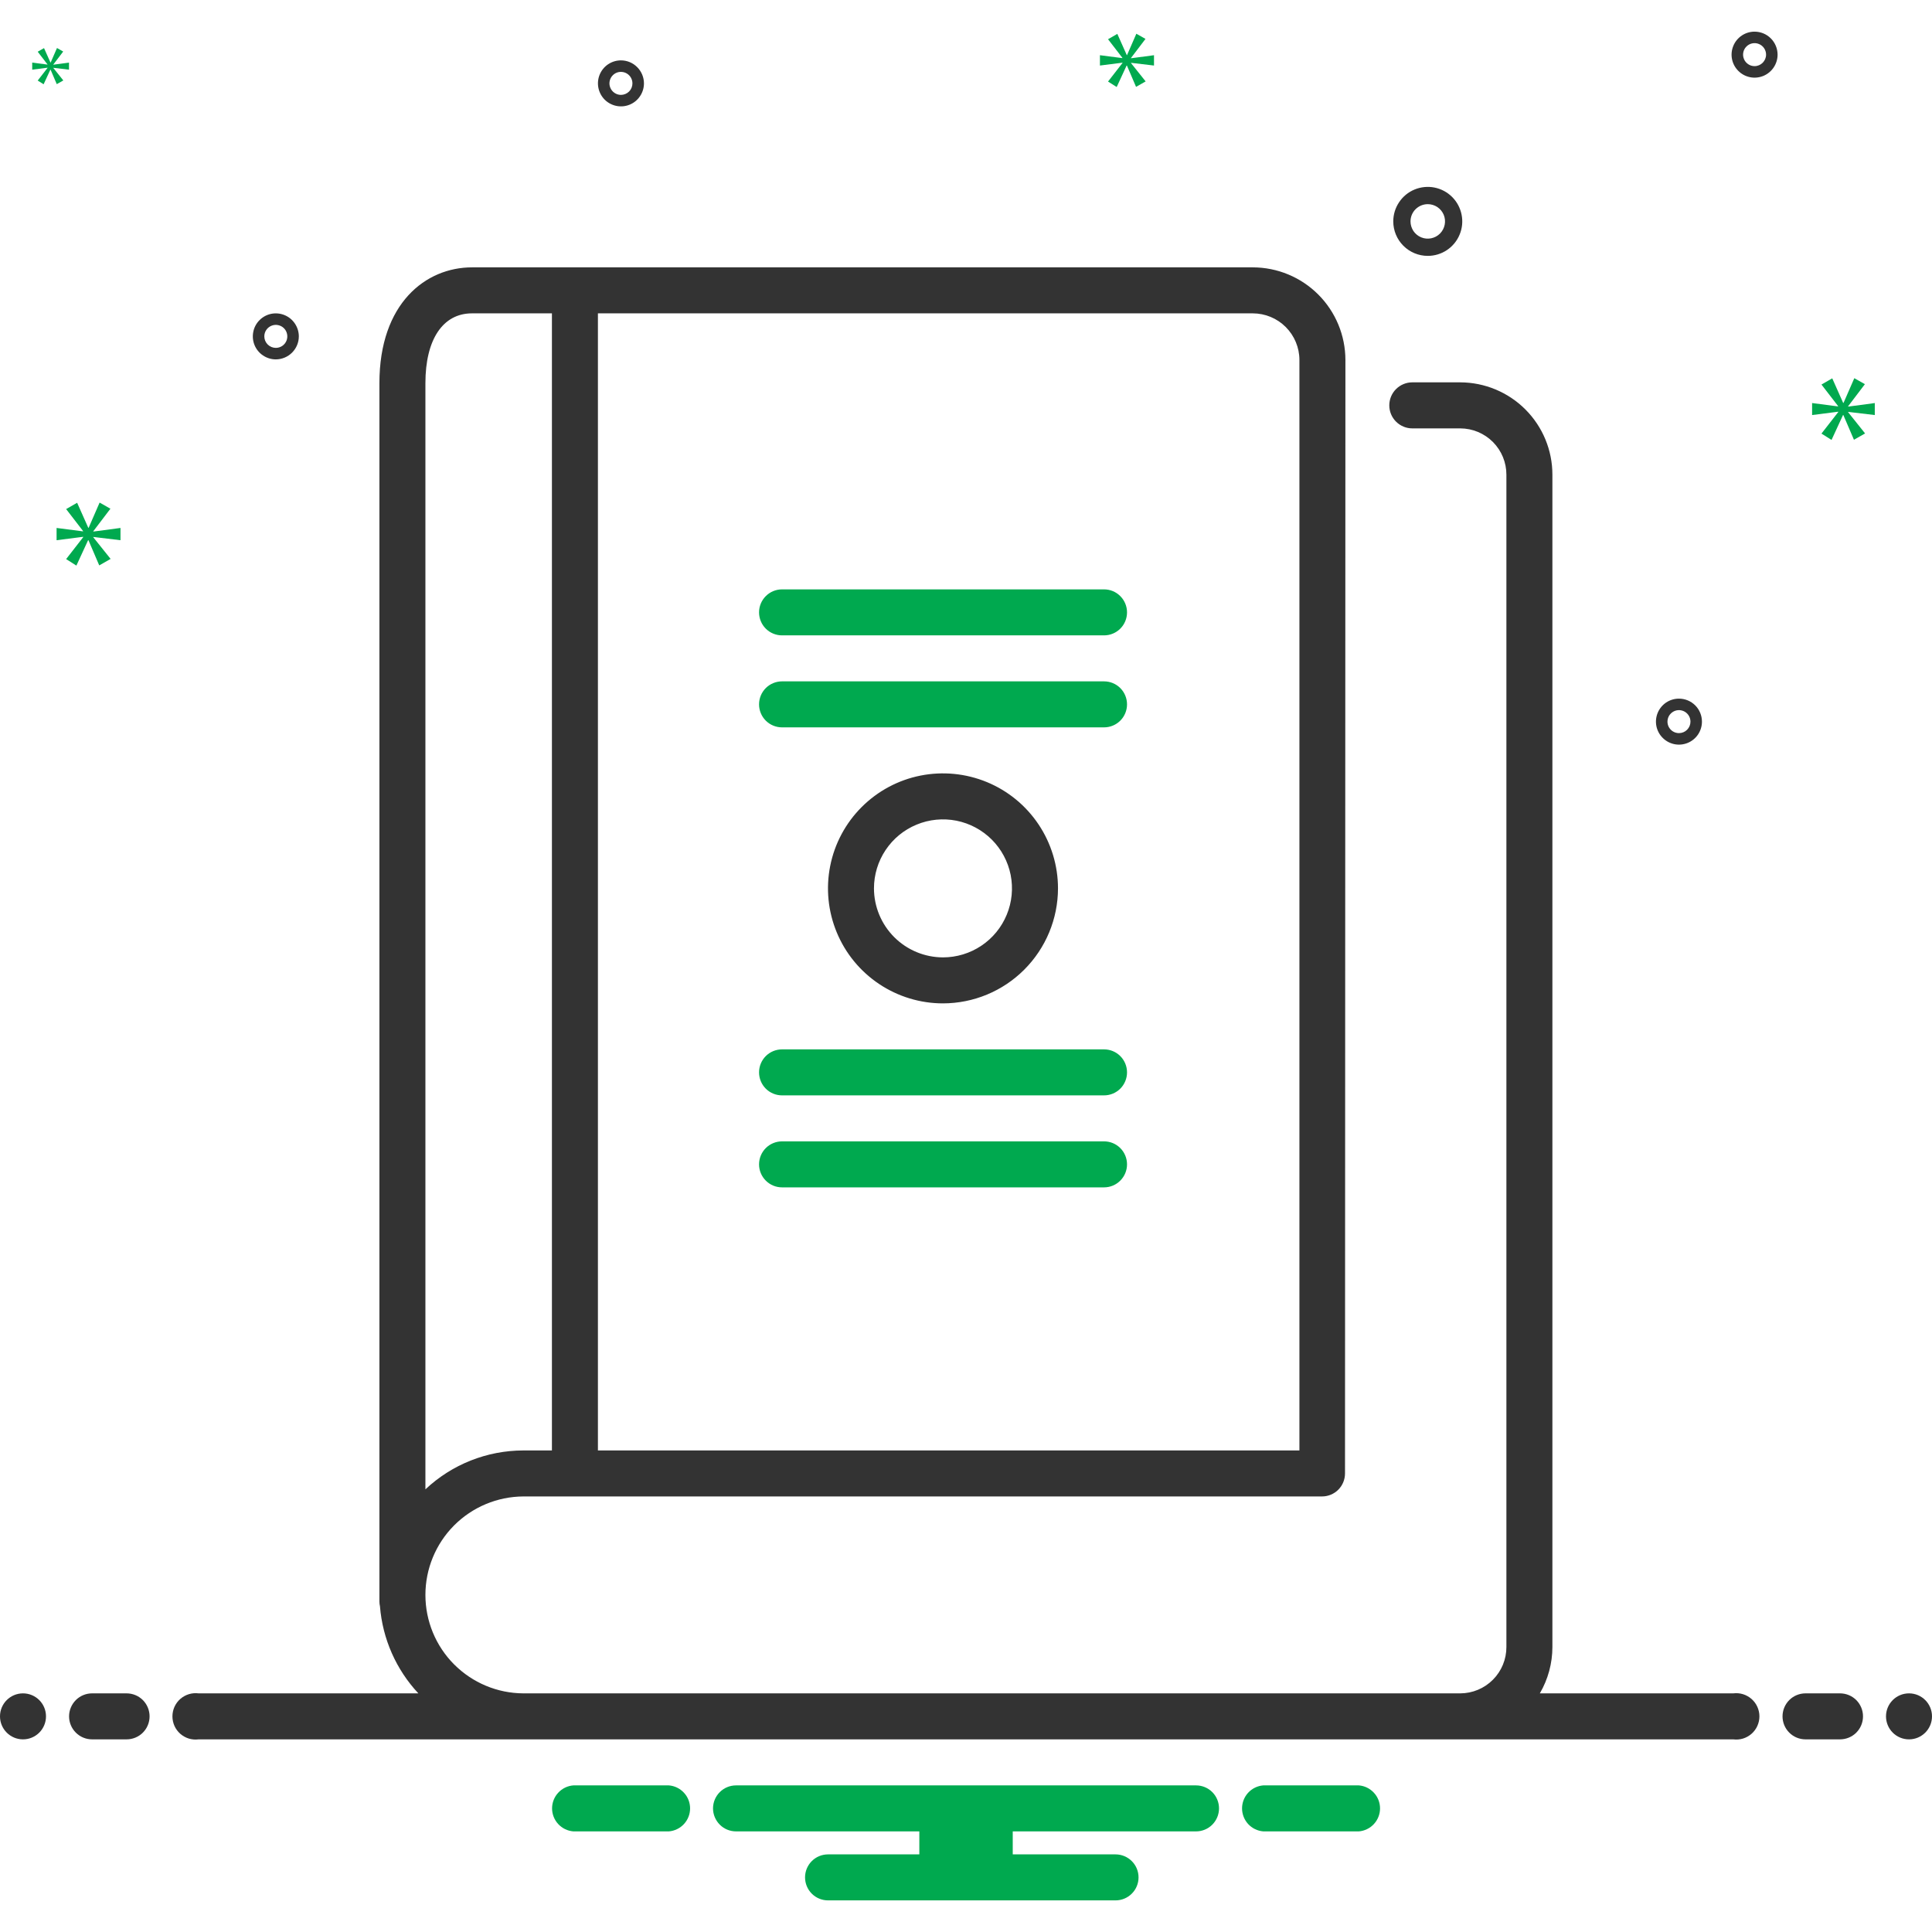 <svg width="52" height="52" viewBox="0 0 52 52" fill="none" xmlns="http://www.w3.org/2000/svg">
<g clip-path="url(#clip0_1437_11514)">
<path d="M0.619 46.815C0.961 46.815 1.238 46.538 1.238 46.196C1.238 45.854 0.961 45.577 0.619 45.577C0.277 45.577 0 45.854 0 46.196C0 46.538 0.277 46.815 0.619 46.815Z" fill="#333333"/>
<path d="M3.407 45.577H2.478C2.314 45.577 2.157 45.642 2.041 45.758C1.925 45.875 1.859 46.032 1.859 46.196C1.859 46.36 1.925 46.518 2.041 46.634C2.157 46.75 2.314 46.815 2.478 46.815H3.407C3.571 46.815 3.729 46.75 3.845 46.634C3.961 46.518 4.026 46.36 4.026 46.196C4.026 46.032 3.961 45.875 3.845 45.758C3.729 45.642 3.571 45.577 3.407 45.577Z" fill="#333333"/>
<path d="M49.524 45.577H48.596C48.431 45.577 48.274 45.642 48.158 45.758C48.042 45.875 47.977 46.032 47.977 46.196C47.977 46.36 48.042 46.518 48.158 46.634C48.274 46.75 48.431 46.815 48.596 46.815H49.524C49.688 46.815 49.846 46.75 49.962 46.634C50.078 46.518 50.143 46.36 50.143 46.196C50.143 46.032 50.078 45.875 49.962 45.758C49.846 45.642 49.688 45.577 49.524 45.577Z" fill="#333333"/>
<path d="M51.381 46.815C51.723 46.815 52 46.538 52 46.196C52 45.854 51.723 45.577 51.381 45.577C51.039 45.577 50.762 45.854 50.762 46.196C50.762 46.538 51.039 46.815 51.381 46.815Z" fill="#333333"/>
<path d="M36.573 48.054H34.001C33.846 48.066 33.7 48.137 33.594 48.252C33.489 48.366 33.43 48.517 33.43 48.673C33.43 48.829 33.489 48.979 33.594 49.094C33.7 49.209 33.846 49.279 34.001 49.292H36.573C36.728 49.279 36.873 49.209 36.979 49.094C37.085 48.979 37.144 48.829 37.144 48.673C37.144 48.517 37.085 48.366 36.979 48.252C36.873 48.137 36.728 48.066 36.573 48.054Z" fill="#00A94F"/>
<path d="M18.002 48.054H15.431C15.275 48.066 15.13 48.137 15.024 48.252C14.918 48.366 14.859 48.517 14.859 48.673C14.859 48.829 14.918 48.979 15.024 49.094C15.13 49.209 15.275 49.279 15.431 49.292H18.002C18.158 49.279 18.303 49.209 18.409 49.094C18.515 48.979 18.574 48.829 18.574 48.673C18.574 48.517 18.515 48.366 18.409 48.252C18.303 48.137 18.158 48.066 18.002 48.054Z" fill="#00A94F"/>
<path d="M32.191 48.054H19.811C19.646 48.054 19.489 48.119 19.373 48.235C19.257 48.351 19.191 48.509 19.191 48.673C19.191 48.837 19.257 48.994 19.373 49.111C19.489 49.227 19.646 49.292 19.811 49.292H24.744V49.911H22.287C22.122 49.911 21.965 49.976 21.849 50.092C21.733 50.208 21.668 50.366 21.668 50.53C21.668 50.694 21.733 50.852 21.849 50.968C21.965 51.084 22.122 51.149 22.287 51.149H30.025C30.189 51.149 30.346 51.084 30.462 50.968C30.579 50.852 30.644 50.694 30.644 50.53C30.644 50.366 30.579 50.208 30.462 50.092C30.346 49.976 30.189 49.911 30.025 49.911H27.258V49.292H32.191C32.356 49.292 32.513 49.227 32.629 49.111C32.745 48.994 32.81 48.837 32.81 48.673C32.81 48.509 32.745 48.351 32.629 48.235C32.513 48.119 32.356 48.054 32.191 48.054Z" fill="#00A94F"/>
<path d="M29.715 15.863H21.049C20.885 15.863 20.727 15.928 20.611 16.045C20.495 16.161 20.43 16.318 20.43 16.482C20.43 16.646 20.495 16.804 20.611 16.92C20.727 17.036 20.885 17.101 21.049 17.101H29.715C29.88 17.101 30.037 17.036 30.153 16.92C30.269 16.804 30.334 16.646 30.334 16.482C30.334 16.318 30.269 16.161 30.153 16.045C30.037 15.928 29.88 15.863 29.715 15.863Z" fill="#00A94F"/>
<path d="M29.715 18.339H21.049C20.885 18.339 20.727 18.404 20.611 18.52C20.495 18.636 20.43 18.794 20.43 18.958C20.43 19.122 20.495 19.28 20.611 19.396C20.727 19.512 20.885 19.577 21.049 19.577H29.715C29.88 19.577 30.037 19.512 30.153 19.396C30.269 19.28 30.334 19.122 30.334 18.958C30.334 18.794 30.269 18.636 30.153 18.52C30.037 18.404 29.88 18.339 29.715 18.339Z" fill="#00A94F"/>
<path d="M29.715 28.244H21.049C20.885 28.244 20.727 28.309 20.611 28.425C20.495 28.541 20.43 28.699 20.43 28.863C20.43 29.027 20.495 29.185 20.611 29.301C20.727 29.417 20.885 29.482 21.049 29.482H29.715C29.88 29.482 30.037 29.417 30.153 29.301C30.269 29.185 30.334 29.027 30.334 28.863C30.334 28.699 30.269 28.541 30.153 28.425C30.037 28.309 29.88 28.244 29.715 28.244Z" fill="#00A94F"/>
<path d="M29.715 30.72H21.049C20.885 30.72 20.727 30.785 20.611 30.901C20.495 31.017 20.43 31.175 20.43 31.339C20.43 31.503 20.495 31.66 20.611 31.776C20.727 31.893 20.885 31.958 21.049 31.958H29.715C29.88 31.958 30.037 31.893 30.153 31.776C30.269 31.66 30.334 31.503 30.334 31.339C30.334 31.175 30.269 31.017 30.153 30.901C30.037 30.785 29.88 30.72 29.715 30.72Z" fill="#00A94F"/>
<path d="M28.476 23.911C28.476 23.299 28.294 22.7 27.954 22.191C27.614 21.682 27.131 21.285 26.565 21.051C25.999 20.817 25.377 20.756 24.776 20.875C24.176 20.994 23.625 21.289 23.192 21.722C22.759 22.155 22.464 22.706 22.345 23.307C22.225 23.907 22.287 24.53 22.521 25.095C22.755 25.661 23.152 26.144 23.661 26.484C24.17 26.824 24.768 27.006 25.38 27.006C26.201 27.005 26.988 26.679 27.568 26.098C28.148 25.518 28.475 24.731 28.476 23.911ZM23.523 23.911C23.523 23.543 23.632 23.184 23.836 22.879C24.04 22.573 24.33 22.335 24.67 22.195C25.009 22.054 25.383 22.018 25.743 22.089C26.103 22.161 26.434 22.338 26.694 22.598C26.953 22.857 27.13 23.188 27.202 23.548C27.273 23.909 27.237 24.282 27.096 24.621C26.956 24.961 26.718 25.251 26.412 25.455C26.107 25.659 25.748 25.768 25.38 25.768C24.888 25.767 24.416 25.571 24.068 25.223C23.72 24.875 23.524 24.403 23.523 23.911Z" fill="#333333"/>
<path d="M46.65 45.577H41.445C41.666 45.198 41.783 44.767 41.783 44.328V12.779C41.784 12.12 41.523 11.489 41.058 11.022C40.593 10.556 39.962 10.293 39.304 10.291H38.012C37.847 10.291 37.69 10.357 37.574 10.473C37.458 10.589 37.393 10.746 37.393 10.911C37.393 11.075 37.458 11.232 37.574 11.348C37.69 11.464 37.847 11.53 38.012 11.53H39.304C39.634 11.531 39.95 11.663 40.183 11.897C40.416 12.132 40.546 12.448 40.545 12.779V44.328C40.546 44.658 40.416 44.975 40.183 45.209C39.95 45.444 39.634 45.576 39.304 45.577H14.087C13.386 45.574 12.716 45.293 12.221 44.796C11.727 44.3 11.45 43.628 11.45 42.927C11.45 42.227 11.727 41.555 12.221 41.058C12.716 40.561 13.386 40.281 14.087 40.277H35.582C35.746 40.277 35.904 40.212 36.02 40.096C36.136 39.98 36.201 39.822 36.201 39.658C36.201 39.613 36.212 9.689 36.212 9.689C36.211 9.028 35.949 8.395 35.481 7.927C35.014 7.46 34.381 7.197 33.72 7.196H12.704C11.463 7.196 10.212 8.16 10.212 10.313V43.101C10.212 43.146 10.217 43.191 10.227 43.235C10.297 44.11 10.661 44.936 11.26 45.577H5.346C5.258 45.566 5.168 45.573 5.083 45.599C4.998 45.625 4.92 45.669 4.853 45.727C4.786 45.786 4.733 45.858 4.696 45.939C4.66 46.02 4.641 46.108 4.641 46.196C4.641 46.285 4.66 46.373 4.696 46.454C4.733 46.535 4.786 46.607 4.853 46.666C4.92 46.724 4.998 46.768 5.083 46.794C5.168 46.819 5.258 46.827 5.346 46.815H46.65C46.738 46.827 46.827 46.819 46.912 46.794C46.997 46.768 47.075 46.724 47.142 46.666C47.209 46.607 47.263 46.535 47.299 46.454C47.336 46.373 47.355 46.285 47.355 46.196C47.355 46.108 47.336 46.02 47.299 45.939C47.263 45.858 47.209 45.786 47.142 45.727C47.075 45.669 46.997 45.625 46.912 45.599C46.827 45.573 46.738 45.566 46.65 45.577ZM16.093 8.434H33.72C34.053 8.435 34.371 8.567 34.606 8.802C34.841 9.038 34.974 9.356 34.974 9.689V39.039H16.093V8.434ZM11.45 10.313C11.45 9.137 11.919 8.434 12.704 8.434H14.855V39.039H14.087C13.107 39.04 12.164 39.414 11.45 40.086V10.313Z" fill="#333333"/>
<path d="M38.429 6.887C38.612 6.887 38.792 6.833 38.944 6.731C39.097 6.629 39.216 6.484 39.286 6.314C39.357 6.145 39.375 5.958 39.339 5.778C39.303 5.598 39.215 5.432 39.085 5.302C38.955 5.172 38.79 5.084 38.61 5.048C38.43 5.012 38.243 5.031 38.073 5.101C37.904 5.171 37.758 5.29 37.657 5.443C37.554 5.596 37.5 5.775 37.5 5.959C37.5 6.205 37.598 6.441 37.772 6.615C37.946 6.789 38.182 6.887 38.429 6.887ZM38.429 5.495C38.52 5.495 38.61 5.522 38.687 5.573C38.763 5.624 38.822 5.696 38.858 5.781C38.893 5.866 38.902 5.959 38.884 6.049C38.866 6.139 38.822 6.222 38.757 6.287C38.692 6.352 38.609 6.396 38.519 6.414C38.429 6.432 38.336 6.423 38.251 6.388C38.166 6.353 38.093 6.293 38.042 6.217C37.992 6.14 37.964 6.051 37.964 5.959C37.964 5.836 38.013 5.718 38.1 5.631C38.188 5.544 38.306 5.495 38.429 5.495Z" fill="#333333"/>
<path d="M45.189 18.804C45.067 18.804 44.947 18.84 44.845 18.908C44.744 18.976 44.664 19.073 44.617 19.186C44.571 19.299 44.558 19.423 44.582 19.544C44.606 19.664 44.665 19.774 44.752 19.86C44.838 19.947 44.949 20.006 45.069 20.03C45.189 20.054 45.313 20.041 45.426 19.995C45.539 19.948 45.636 19.869 45.704 19.767C45.772 19.665 45.808 19.545 45.808 19.423C45.808 19.259 45.743 19.101 45.627 18.985C45.511 18.869 45.353 18.804 45.189 18.804ZM45.189 19.732C45.128 19.732 45.068 19.714 45.017 19.68C44.967 19.646 44.927 19.598 44.903 19.541C44.88 19.485 44.874 19.422 44.886 19.362C44.898 19.302 44.927 19.247 44.971 19.204C45.014 19.161 45.069 19.131 45.129 19.119C45.189 19.107 45.251 19.113 45.308 19.137C45.364 19.16 45.413 19.2 45.447 19.251C45.481 19.302 45.499 19.361 45.499 19.423C45.499 19.505 45.466 19.584 45.408 19.642C45.35 19.7 45.271 19.732 45.189 19.732Z" fill="#333333"/>
<path d="M16.713 1.625C16.59 1.625 16.471 1.661 16.369 1.729C16.267 1.797 16.188 1.894 16.141 2.007C16.094 2.12 16.082 2.245 16.106 2.365C16.13 2.485 16.189 2.595 16.275 2.682C16.362 2.768 16.472 2.827 16.592 2.851C16.712 2.875 16.837 2.863 16.95 2.816C17.063 2.769 17.16 2.69 17.227 2.588C17.296 2.486 17.332 2.366 17.332 2.244C17.332 2.08 17.266 1.923 17.15 1.807C17.034 1.69 16.877 1.625 16.713 1.625ZM16.713 2.554C16.652 2.554 16.592 2.535 16.541 2.501C16.49 2.467 16.45 2.419 16.427 2.362C16.403 2.306 16.397 2.244 16.409 2.184C16.421 2.124 16.451 2.068 16.494 2.025C16.537 1.982 16.592 1.952 16.652 1.94C16.712 1.929 16.775 1.935 16.831 1.958C16.888 1.982 16.936 2.021 16.97 2.072C17.004 2.123 17.022 2.183 17.022 2.244C17.022 2.326 16.99 2.405 16.932 2.463C16.873 2.521 16.795 2.553 16.713 2.554Z" fill="#333333"/>
<path d="M47.224 0.852C47.102 0.852 46.982 0.888 46.881 0.956C46.779 1.024 46.699 1.121 46.653 1.234C46.606 1.347 46.593 1.471 46.617 1.591C46.641 1.711 46.7 1.822 46.787 1.908C46.873 1.995 46.984 2.054 47.104 2.078C47.224 2.102 47.348 2.089 47.461 2.043C47.575 1.996 47.671 1.916 47.739 1.815C47.807 1.713 47.844 1.593 47.844 1.471C47.843 1.306 47.778 1.149 47.662 1.033C47.546 0.917 47.389 0.852 47.224 0.852ZM47.224 1.78C47.163 1.78 47.103 1.762 47.053 1.728C47.002 1.694 46.962 1.646 46.939 1.589C46.915 1.532 46.909 1.47 46.921 1.41C46.933 1.35 46.962 1.295 47.006 1.252C47.049 1.208 47.104 1.179 47.164 1.167C47.224 1.155 47.286 1.161 47.343 1.185C47.4 1.208 47.448 1.248 47.482 1.299C47.516 1.35 47.534 1.409 47.534 1.471C47.534 1.553 47.501 1.631 47.443 1.689C47.385 1.747 47.307 1.78 47.224 1.78Z" fill="#333333"/>
<path d="M8.043 9.054C8.043 8.931 8.006 8.812 7.938 8.71C7.87 8.608 7.774 8.529 7.661 8.482C7.548 8.435 7.423 8.423 7.303 8.446C7.183 8.47 7.073 8.529 6.986 8.616C6.899 8.702 6.84 8.813 6.817 8.933C6.793 9.053 6.805 9.177 6.852 9.291C6.899 9.404 6.978 9.5 7.08 9.568C7.182 9.636 7.301 9.673 7.424 9.673C7.588 9.672 7.745 9.607 7.861 9.491C7.977 9.375 8.043 9.218 8.043 9.054ZM7.114 9.054C7.114 8.992 7.132 8.933 7.166 8.882C7.2 8.831 7.249 8.791 7.305 8.768C7.362 8.744 7.424 8.738 7.484 8.75C7.544 8.762 7.599 8.791 7.643 8.835C7.686 8.878 7.715 8.933 7.727 8.993C7.739 9.053 7.733 9.116 7.71 9.172C7.686 9.229 7.647 9.277 7.596 9.311C7.545 9.345 7.485 9.363 7.424 9.363C7.342 9.363 7.263 9.33 7.205 9.272C7.147 9.214 7.114 9.136 7.114 9.054Z" fill="#333333"/>
<path d="M2.512 14.297L2.972 13.692L2.681 13.527L2.386 14.205H2.376L2.076 13.532L1.78 13.702L2.236 14.293V14.302L1.523 14.21V14.54L2.24 14.448V14.457L1.78 15.048L2.056 15.223L2.371 14.54H2.381L2.671 15.218L2.977 15.043L2.512 14.462V14.452L3.243 14.54V14.21L2.512 14.307V14.297Z" fill="#00A94F"/>
<path d="M1.28 1.827L1.015 2.168L1.174 2.268L1.356 1.875H1.361L1.528 2.265L1.704 2.165L1.436 1.83V1.825L1.857 1.875V1.685L1.436 1.741V1.735L1.701 1.387L1.534 1.292L1.364 1.682H1.358L1.185 1.295L1.015 1.392L1.277 1.732V1.738L0.867 1.685V1.875L1.28 1.822V1.827Z" fill="#00A94F"/>
<path d="M50.46 11.171V10.848L49.743 10.944V10.934L50.194 10.34L49.909 10.179L49.619 10.844H49.609L49.315 10.183L49.025 10.35L49.472 10.929V10.939L48.773 10.848V11.171L49.476 11.081V11.091L49.025 11.67L49.296 11.841L49.605 11.171H49.614L49.899 11.836L50.199 11.666L49.743 11.095V11.086L50.46 11.171Z" fill="#00A94F"/>
<path d="M30.442 1.559L30.831 1.047L30.585 0.908L30.335 1.482H30.327L30.073 0.912L29.823 1.056L30.208 1.555V1.564L29.605 1.486V1.764L30.212 1.687V1.695L29.823 2.195L30.056 2.342L30.323 1.764H30.331L30.577 2.338L30.835 2.191L30.442 1.699V1.691L31.06 1.764V1.486L30.442 1.568V1.559Z" fill="#00A94F"/>
</g>
<defs>
<clipPath id="clip0_1437_11514">
<rect width="52" height="52" fill="white"/>
</clipPath>
</defs>
</svg>
